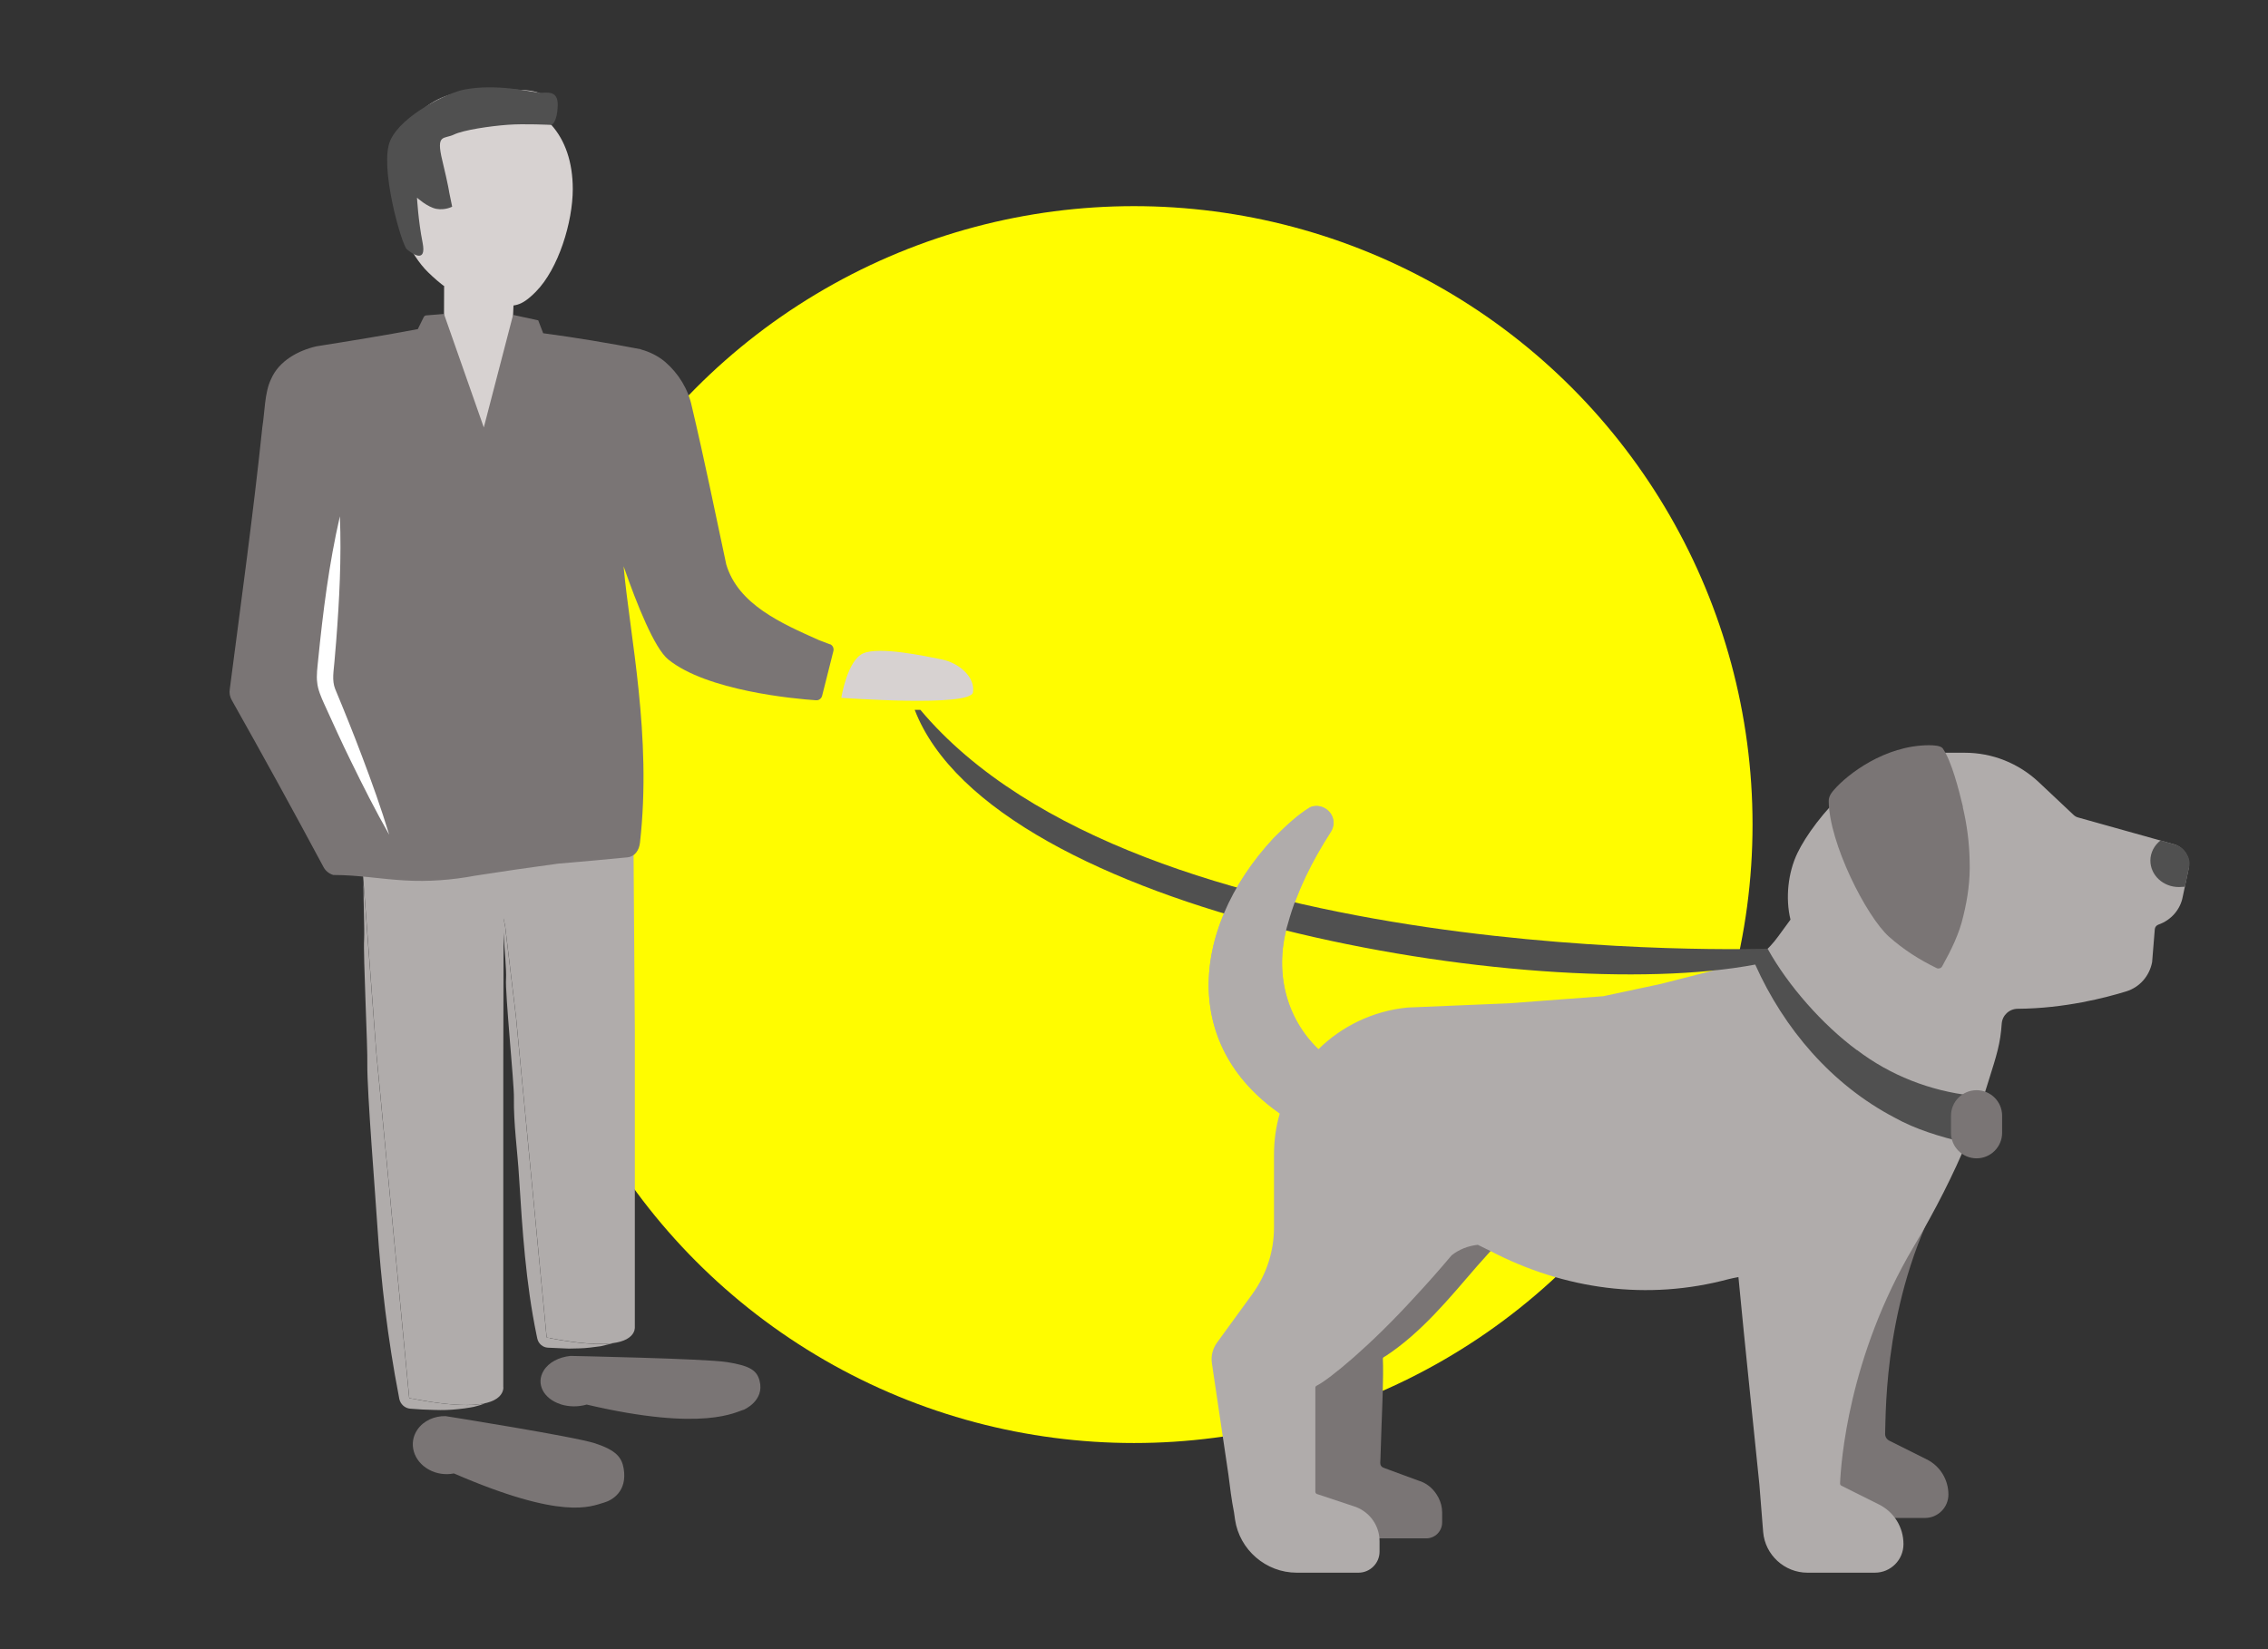 <?xml version="1.0" encoding="UTF-8"?>
<svg xmlns="http://www.w3.org/2000/svg" viewBox="0 0 220 160">
  <rect x="0" y="0" width="220" height="160" fill="#333333" stroke="none"/>
  <defs>
    <style>
      .cls-1 {
        fill: #b0acab;
      }

      .cls-2 {
        fill: #505050;
      }

      .cls-3 {
        fill: #fff;
      }

      .cls-4 {
        fill: #7a7575;
      }

      .cls-5 {
        fill: #fffc00;
      }

      .cls-6 {
        fill: #d7d2d1;
      }
    </style>
  </defs>
  <g id="gelber_Kreis">
    <circle class="cls-5" cx="110" cy="80" r="60"></circle>
  </g>
  <g id="Austellungen_Museen">
    <path class="cls-4" d="M139.42,145.1s-.05-.09-.08-.13c-.4-.62-1.01-1.11-1.74-1.32-.62-.24-2.24-.81-2.85-1.05-.19-.1-.67-.18-.77-.37-.16-.16-.06-.62-.07-.81.02-.64.08-2.37.1-3.03.06-1.66.21-4.93.13-6.54-.03-.18.21-.23.32-.32,3.47-2.3,6.12-5.57,8.81-8.68,1.71-1.87,3.48-3.97,5.14-6.22l-17.76-.39c0,2.43-.77,4.8-2.2,6.77l-3.41,4.69c-.35.48-.5,1.08-.41,1.67l2.24,15.15c.4,2.72,2.74,4.73,5.48,4.73h6c.85,0,1.54-.69,1.54-1.54v-.99c0-.5-.13-.98-.35-1.41-.03-.07-.08-.14-.12-.2Z"></path>
    <path class="cls-4" d="M188.88,114.72c-6.16,10.65-5.93,22.12-6.02,24.38-.01.28.15.54.4.67l3.64,1.82c1.29.64,2.1,1.96,2.1,3.41h0c0,1.25-1.02,2.27-2.27,2.27h-6.55c-1.98,0-3.63-1.52-3.79-3.49l-2.05-25.44"></path>
    <polygon class="cls-6" points="51.48 45.33 42.39 45.33 43.07 30.47 43.08 27.76 49.87 28.27 49.77 30.55 51.48 45.33"></polygon>
    <path class="cls-4" d="M54.36,136.23c-1.65-.54-2.39-1.99-1.63-3.24.49-.82,1.5-1.33,2.61-1.44h0s13.08.26,15.18.6c2.22.35,2.9.8,3.16,1.81.51,1.95-1.53,2.81-1.53,2.81-.71.16-3.77,2.19-15.24-.5-.79.23-1.7.24-2.54-.03Z"></path>
    <path class="cls-4" d="M40.5,138.69c.59-.86,1.64-1.32,2.72-1.3h0s12.54,1.99,14.5,2.64c2.08.68,2.6,1.39,2.78,2.46.36,2.2-1.09,3.06-1.94,3.3-1.27.36-3.95,1.74-14.53-2.84-.8.16-1.67.05-2.43-.37-1.51-.83-2.01-2.57-1.11-3.88Z"></path>
    <path class="cls-1" d="M45.21,136.31c-1.36,0-3.1-.2-5.21-.61l-.31-.06-3.19-33.48-1.25-16.6c0,1.88.12,4.54.07,5.58-.1,1.4.36,10.67.31,12.07-.03,2.79.8,12.91.97,15.68.36,5.54,1.02,11.06,2.08,16.54l.05.28c.11.53.55.92,1.07.96.77.06,1.54.11,2.32.12.77.03,1.55.01,2.34-.08.39-.04.79-.09,1.18-.16.2-.03.39-.07.59-.13.19-.06.39-.1.58-.18.08-.03.16-.07.24-.1-.51.12-1.12.18-1.86.18Z"></path>
    <path class="cls-1" d="M53.33,129.81l-.31-.06-2.97-31.07-1.05-8.78-.16-.81v1.39c.09,1.64.3,3.63.25,4.48-.11,1.3.79,10.21.76,11.51-.04,2.59.35,5.18.5,7.75.32,5.14.65,10.24,1.7,15.32l.07.33c.11.5.54.86,1.03.88l2.03.09c.69-.02,1.36-.01,2.06-.1.35-.04.68-.08,1.03-.13.35-.08.69-.16,1.03-.25.04-.02.07-.03.11-.04-1.39.18-3.42.02-6.08-.49Z"></path>
    <path class="cls-1" d="M61.44,80.62v-.43s-14.19.42-14.19.42l.07.38h-12.4l1.59,21.17,3.19,33.48.31.06c2.11.4,3.84.61,5.21.61,1.59,0,2.67-.28,3.22-.83.45-.46.39-.93.38-.93v-31.04l.03-14.41.16.81,1.05,8.78,2.97,31.07.31.06c4.28.82,6.93.75,7.88-.22.37-.37.37-.76.36-.91v-28.76l-.14-19.31Z"></path>
    <path class="cls-6" d="M91.33,63.97c-1.7-.34-6.01-1.26-7.58-.59-1.57.67-2.14,4.32-2.14,4.32,0,0,12.52.93,12.77-.53.24-1.46-1.34-2.86-3.05-3.2Z"></path>
    <path class="cls-6" d="M38.13,18.34c0,2.97,1.73,6.45,3.38,8.06,2.37,2.32,4.51,3.27,6.86,3.27,1.53,0,2.09.16,3.6-1.36,2.21-2.23,3.59-6.78,3.59-9.97,0-2.62-.75-4.74-2.07-6.21-.44-.49-.3-2.6-.86-2.95-1.22-.76-4.4-.4-6.11-.4-4.81,0-8.4,2.95-8.4,9.57Z"></path>
    <path class="cls-2" d="M53.5,12.12s-2.66-.14-4.29-.01c-1.62.12-4.23.49-5.19.95-.96.46-1.75-.11-1.12,2.49.62,2.59.67,3.09.67,3.09l.29,1.41s-.67.37-1.54.21c-.87-.17-1.87-1.08-1.87-1.08,0,0,.12,2.25.54,4.35.42,2.1-1.03,1.08-1.53.65s-2.72-8.12-1.59-10.58c1.12-2.45,5.58-4.61,7.16-4.91,3.08-.59,6.49.21,7.2.3.71.08,1.91-.38,1.87,1.25-.04,1.62-.59,1.89-.59,1.89Z"></path>
    <path class="cls-4" d="M80.5,62.51c-.26-.1-.63-.24-1.07-.41-3.63-1.62-7.82-3.45-8.98-7.33-1.08-5.07-2.14-10.27-3.34-15.33-.36-1.7-1.28-3.19-2.59-4.33-.67-.56-1.48-.97-2.32-1.2,0,0,0,0,0,0-.02,0-.04-.02-.06-.03-3.13-.6-6.28-1.13-9.45-1.55l-.48-1.25-2.44-.53-2.84,10.92-3.83-10.91h0s-.04-.1-.04-.1l-1.72.14c-.09,0-.17.06-.22.14,0,0-.08.15-.08.15l-.51,1.04c-3.27.62-6.56,1.15-9.84,1.67-1.73.4-3.63,1.39-4.4,3.19-.63,1.29-.61,3.25-.84,4.63-.85,8.19-2.11,17.32-3.16,25.44-.06.36,0,.74.2,1.08,3.01,5.34,5.97,10.73,8.87,16.14.19.38.53.68.97.81,2.45,0,4.58.4,6.96.53,2.26.14,4.62-.05,6.79-.46,2.69-.42,5.37-.81,8.06-1.17,2.54-.22,4.97-.43,6.72-.61.73-.07,1.14-.7,1.22-1.43,1.17-10.38-.99-20.08-1.59-26.81,1.3,3.73,2.99,7.95,4.33,9.04,3.74,3.04,12.24,3.82,14.34,3.96.28.02.52-.17.59-.44l1.09-4.33c.07-.29-.07-.58-.35-.68Z"></path>
    <path class="cls-1" d="M210.87,81.91l-9.29-2.6c-.16-.04-.31-.13-.43-.24l-3.39-3.19c-1.95-1.83-4.5-2.85-7.17-2.85h-3.84c-5.38,0-10.81,6.43-12.39,9.72-.93,1.92-1.18,4.42-.68,6.47l-1.2,1.64c-.82,1.12-2.18,2.63-4.58,2.86l-6.76,1.73-5.61,1.2-9.16.69-9.85.41c-3.39.34-6.38,1.83-8.64,4.05-3.27-3.16-4.29-7.79-2.93-12.24.85-3.08,2.34-6.04,4.08-8.75.21-.3.34-.65.32-1.03-.03-1.13-1.26-1.89-2.28-1.44-1.32.81-2.44,1.91-3.53,2.99-7.92,8.53-9.06,19.97.6,26.7-.37,1.27-.56,2.62-.56,4.01v7.04c0,2.34-.73,4.58-2.11,6.48l-3.41,4.69c-.43.59-.61,1.31-.5,2.03l1.6,10.79c.15,1.22.3,2.45.54,3.65l.1.7c.43,2.94,3,5.16,5.98,5.16h6c1.12,0,2.04-.92,2.04-2.04v-1c0-1.47-.88-2.78-2.28-3.33l-3.79-1.26c-.09-.03-.16-.12-.16-.22v-10.08c0-.05.01-.15.11-.2,1.29-.65,5.27-3.94,9.49-8.57,1.24-1.33,2.45-2.7,3.62-4.09.71-.57,1.61-.92,2.54-1.02.47.23.95.47,1.18.58,7.23,3.78,15.3,4.86,23.15,2.75.2-.05.61-.14.95-.2.27,2.84.77,7.84,1.04,10.43,0,0,.59,5.74.99,9.66l.37,4.64c.18,2.22,2.07,3.95,4.29,3.95h6.55c1.53,0,2.77-1.24,2.77-2.77,0-1.64-.91-3.12-2.38-3.85l-3.64-1.82c-.08-.04-.13-.12-.13-.21.08-1.96.79-12.27,7.14-22.98,2.12-3.57,3.88-7.05,5.25-10.37l1.68-4.65.32-1.02c.82-2.6,1.16-3.67,1.29-5.59.06-.82.73-1.45,1.57-1.45,4.54-.03,8.54-1.08,10.52-1.69,1.28-.4,2.24-1.47,2.5-2.84l.26-3.2c.02-.2.16-.37.36-.44,1.21-.42,2.12-1.45,2.35-2.7l.58-2.75c.2-1.04-.45-2.07-1.46-2.35Z"></path>
    <path class="cls-4" d="M190.41,78.28c-.42-1.74-1.1-4.41-1.95-5.66-.19-.29-.92-.32-1.36-.32-4.28.02-7.9,2.83-9.19,4.32-.13.15-.52.56-.52,1.08.02,4.07,3.66,11.23,5.85,13.18,1.39,1.24,2.94,2.23,4.63,3.05h0c.19.08.42.01.52-.17.86-1.55,1.67-3.16,2.06-4.91.43-1.73.67-3.51.61-5.29-.03-1.78-.26-3.55-.67-5.28Z"></path>
    <path class="cls-2" d="M212.38,83.97l-.44,2.06c-.11.01-.48.03-.59.03-1.52,0-2.76-1.15-2.76-2.57,0-.78.39-1.48.98-1.95l1.48.42c.77.21,1.47,1.22,1.32,2.01Z"></path>
    <path class="cls-3" d="M32.97,50.09c.16,4.06-.05,8.09-.36,12.12,0,0-.17,2.01-.17,2.01-.07.88-.26,1.78.07,2.62.88,2.11,1.8,4.39,2.6,6.52.95,2.51,1.86,5.04,2.64,7.62-1.34-2.35-2.55-4.75-3.73-7.17-.86-1.74-1.75-3.71-2.56-5.49-.28-.61-.64-1.44-.69-2.1-.1-.66.03-1.53.09-2.19.47-4.68,1.05-9.34,2.11-13.94h0Z"></path>
    <path class="cls-2" d="M180.12,101.88c-3.31-2.45-6.67-6.24-8.66-9.84,0,0-60.92,2.13-82.18-23.17,0,0-.55,0-.55,0,7.61,19.77,60.08,28.77,81.53,24.71,2.79,6.23,7.41,11.65,13.52,14.85,2.08,1.16,4.4,1.84,6.73,2.41,0,0,.71-4.55.71-4.55-4-.46-7.85-1.95-11.09-4.42Z"></path>
    <path class="cls-1" d="M126.22,109.16l3.22-5.96c.06.03.11-.06.06-.1-4.54-3.08-6.12-8.44-4.55-13.56.85-3.08,2.34-6.04,4.08-8.75.21-.3.34-.65.32-1.03-.03-1.13-1.26-1.89-2.28-1.44-1.32.81-2.44,1.91-3.53,2.99-8.44,9.08-9.18,21.47,2.62,27.95.06.04.13-.07.07-.1,0,0,0,0,0,0Z"></path>
    <path class="cls-4" d="M191.73,112.38h0c1.37,0,2.48-1.11,2.48-2.48v-1.65c0-1.37-1.11-2.48-2.48-2.48h0c-1.37,0-2.48,1.11-2.48,2.48v1.65c0,1.37,1.11,2.48,2.48,2.48Z"></path>
  </g>
</svg>
